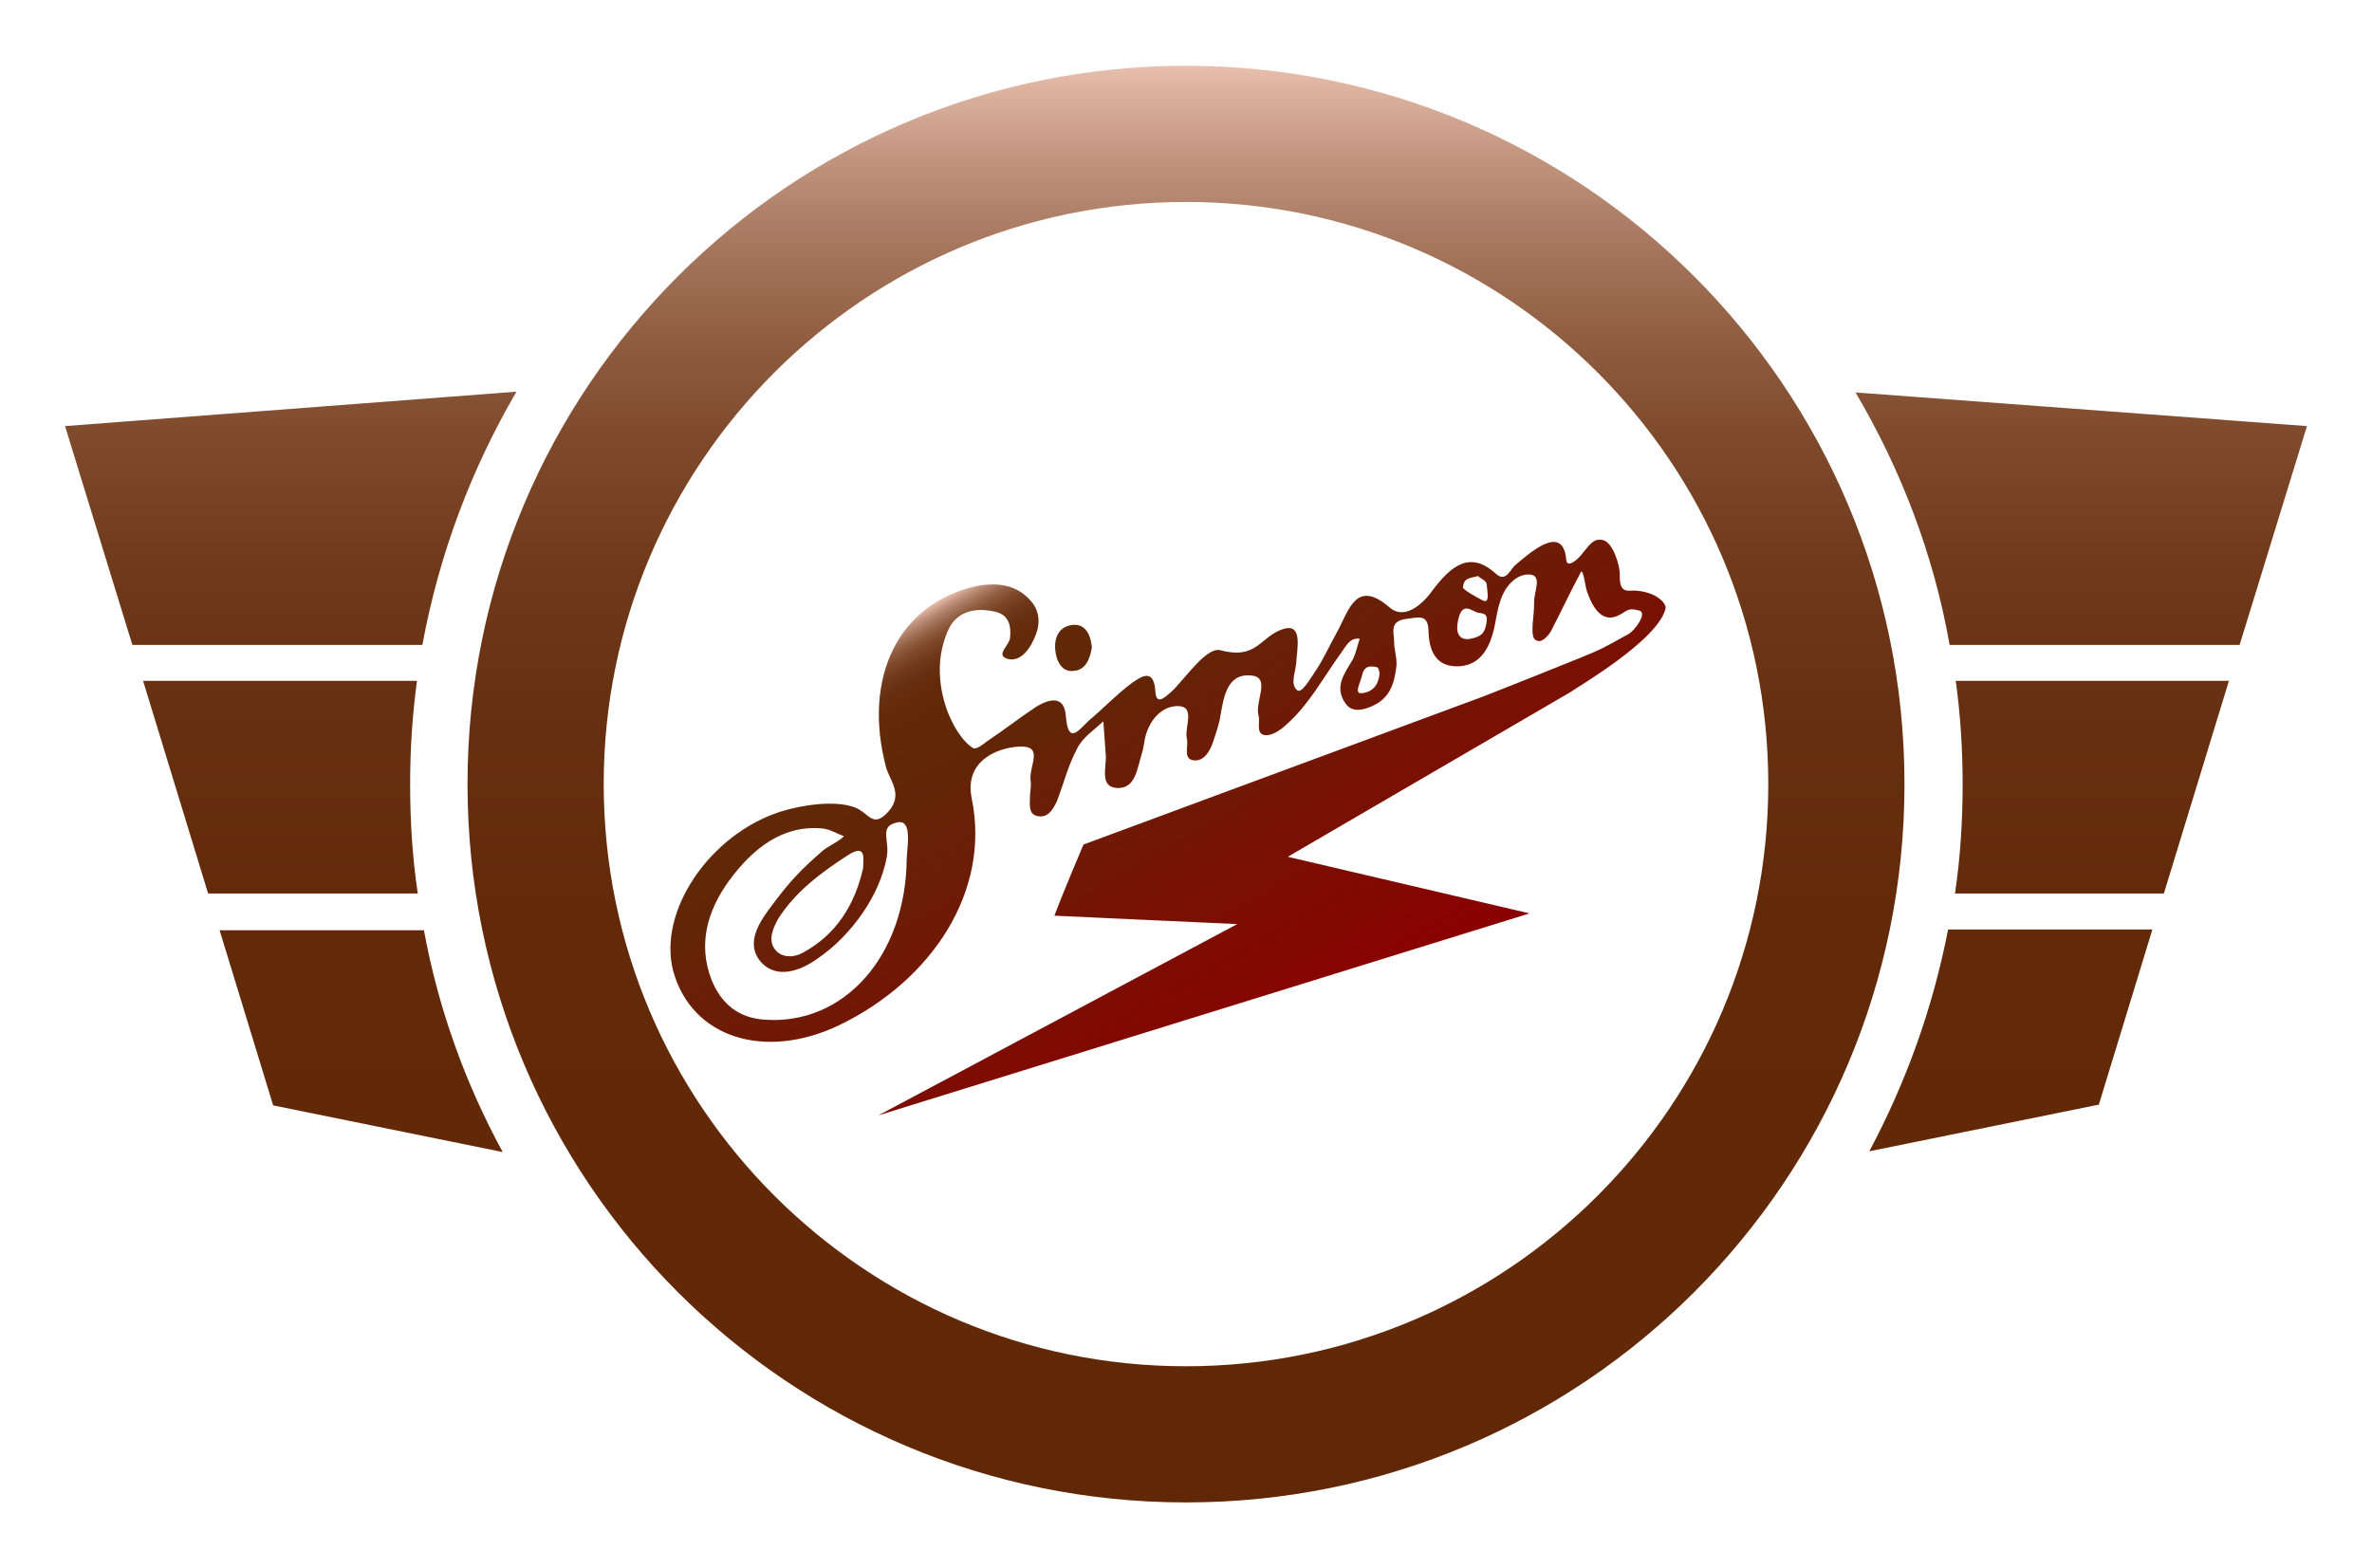 <?xml version="1.0" encoding="utf-8"?>
<!-- Generator: Adobe Illustrator 21.1.0, SVG Export Plug-In . SVG Version: 6.00 Build 0)  -->
<svg version="1.1" id="Ebene_1" xmlns="http://www.w3.org/2000/svg" xmlns:xlink="http://www.w3.org/1999/xlink" x="0px" y="0px"
	 viewBox="0 0 310 205" style="enable-background:new 0 0 310 205;" xml:space="preserve">
<style type="text/css">
	.st0{fill:url(#SVGID_1_);}
	.st1{fill:url(#SVGID_2_);}
</style>
<g>
	<linearGradient id="SVGID_1_" gradientUnits="userSpaceOnUse" x1="171.433" y1="135.673" x2="134.478" y2="71.666">
		<stop  offset="0" style="stop-color:#8B0001"/>
		<stop  offset="0.778" style="stop-color:#602807"/>
		<stop  offset="0.868" style="stop-color:#622A09"/>
		<stop  offset="0.901" style="stop-color:#673010"/>
		<stop  offset="0.924" style="stop-color:#713B1B"/>
		<stop  offset="0.943" style="stop-color:#7F4A2C"/>
		<stop  offset="0.959" style="stop-color:#915E42"/>
		<stop  offset="0.973" style="stop-color:#A7775E"/>
		<stop  offset="0.986" style="stop-color:#C1947E"/>
		<stop  offset="0.997" style="stop-color:#DFB5A2"/>
		<stop  offset="1" style="stop-color:#E8BFAD"/>
	</linearGradient>
	<path class="st0" d="M217.7,79.4c-0.2-1-1.8-2.1-4.1-2.2c-0.9,0-2,0.4-1.9-2.1c0-1.2-0.9-4.2-2.2-4.5c-1.3-0.3-1.8,0.7-2.9,2
		c-0.5,0.6-1.8,1.7-1.9,0.6c-0.4-4.9-4.8-0.9-6.7,0.7c-0.6,0.5-1.2,2.3-2.5,1.1c-3.4-3.1-5.9-1-8.3,2.2c-1.5,2.1-3.8,3.8-5.6,2.2
		c-4.4-3.8-5.3,0.4-6.9,3.3c-0.9,1.6-1.7,3.4-2.7,4.9c-0.7,1-1.9,3.2-2.5,2.6c-0.9-0.8-0.2-2.3-0.1-3.5c0.1-1.9,0.9-5.2-1.6-4.5
		c-3.1,0.9-3.4,4.1-8.3,2.8c-1.9-0.5-4.8,4-6.5,5.5c-0.7,0.6-1.9,1.8-2-0.1c-0.2-3.1-1.8-2-3.1-1.1c-2,1.5-3.7,3.3-5.6,4.9
		c-1.3,1.2-2.7,3.3-3-0.6c-0.2-2.7-2.1-2.3-3.9-1.2c-2.4,1.6-4,2.9-6.4,4.5c-0.5,0.4-1.4,1.1-1.8,0.9c-2.6-1.5-6.2-8.9-3.3-15.4
		c1.2-2.7,3.9-3,6.3-2.4c1.5,0.4,2,1.6,1.8,3.4c-0.1,1-1.9,2.2-0.4,2.7c1.5,0.5,2.8-0.9,3.5-2.5c0.8-1.6,0.9-3.3-0.1-4.7
		c-1.9-2.5-4.6-2.8-7.3-2.3c-10.3,2.2-15,12-11.9,23.7c0.5,1.8,2.3,3.5,0.3,5.8c-2.1,2.3-2.5,0.1-4.5-0.6c-2.6-0.9-6.7-0.3-9.6,0.6
		c-9.3,3-16.1,13.1-14,20.9c2.4,8.6,11.9,11.7,21.7,7c12-5.8,19.8-17.4,17.3-29.6c-1-4.8,3.1-6.6,6.1-6.8c3.5-0.2,1.3,2.5,1.6,4.5
		c0.1,0.7-0.1,1.5-0.1,2.2c0,1-0.2,2.2,1.1,2.4c1.3,0.2,1.9-0.9,2.4-1.9c0.9-2.3,1.5-4.8,2.7-7c0.7-1.4,2.2-2.4,3.4-3.5
		c0.1,1.4,0.2,2.8,0.3,4.2c0.2,1.6-0.9,4.3,1.4,4.5c2.5,0.2,2.7-2.5,3.3-4.4c0.2-0.6,0.3-1.3,0.4-1.9c0.5-2.5,2.2-4.4,4.3-4.4
		c2.4,0,0.9,2.7,1.2,4.2c0.3,1-0.6,2.8,1,2.9c1.3,0.1,2.1-1.3,2.5-2.6c0.3-0.9,0.6-1.8,0.8-2.7c0.5-2.7,0.8-6.1,4.1-5.8
		c2.7,0.2,0.4,3.5,1,5.3c0.2,0.9-0.4,2.3,0.8,2.5c0.8,0.1,1.8-0.5,2.5-1.1c3.2-2.7,5.1-6.4,7.5-9.7c0.6-0.8,1.1-2,2.4-1.8
		c-0.3,0.9-0.5,1.9-0.9,2.7c-1.2,2-2.4,3.6-1,5.7c0.8,1.2,2.1,1,3.3,0.5c2.5-1,3.1-2.9,3.4-5.3c0.1-1.1-0.3-2.1-0.3-3.2
		c0-1.2-0.7-2.7,1.6-3c1.7-0.2,2.9-0.7,2.9,1.8c0.1,2.3,0.9,4.3,3.5,4.4c2.8,0.1,4.2-1.8,4.9-4.3c0.4-1.4,0.5-2.9,1-4.3
		c0.6-1.9,2.1-3.5,3.8-3.4c1.7,0.1,0.6,2.2,0.6,3.5c0,1-0.1,2-0.2,3c0,0.9-0.2,2.1,0.8,2.2c0.5,0.1,1.4-0.8,1.7-1.5
		c1.3-2.5,2.5-5.1,3.8-7.5c0.3-0.6,0.6,2,0.8,2.5c1.6,4.7,3.8,3.3,4.4,3c0.8-0.4,0.9-0.9,2.4-0.5c1.2,0.3-0.6,2.7-1.4,3.1
		c-3.1,1.7-3.3,1.9-6.3,3.1c0,0-8.4,3.4-12.8,5.1l-52.1,19.3c0,0-2.6,6.1-3.8,9.3l23.9,1.1l-46.9,25l85.1-26.4l-31.6-7.4l36.9-21.5
		C205.5,90.2,217,83.6,217.7,79.4z M112.8,113.5c-1.1,4.9-3.6,8.7-7.8,11c-1.2,0.7-2.9,0.8-3.8-0.5c-0.8-1.2-0.2-2.6,0.5-3.9
		c2.3-3.6,5.7-6.1,9.1-8.3C113.3,110.2,112.8,112.3,112.8,113.5z M118.5,112.2c-0.1,12.8-8.2,21.8-18.5,21.1c-3.4-0.2-5.7-2-7-5.2
		c-1.8-4.6-0.6-9,2.3-13c3.1-4.2,7-7.3,12.2-6.8c1,0.1,1.9,0.7,2.8,1c-0.6,0.7-2.3,1.4-3,2.1c-2.5,2.2-4,3.7-6.3,6.8
		c-1.6,2.1-3.7,5-1.6,7.5c2.1,2.4,5.3,1.2,7.6-0.5c4.2-2.9,8-8.1,8.9-13.2c0.4-2.2-1.1-4,1.4-4.5
		C119.2,107.1,118.6,110.4,118.5,112.2z M178.1,90.6c-1.2,0.2-0.4-1.1-0.1-2.3c0.2-0.8,0.5-1.4,1.9-1.1c0.3,0.1,0.3,0.4,0.4,0.8
		C180.2,89.3,179.6,90.4,178.1,90.6z M193.2,75.3c0.3,0.4,1,0.5,1.1,1.1c0.1,1.2,0.4,2.5-0.5,2.1c-0.6-0.3-2.6-1.4-2.6-1.7
		C191.3,75.6,191.9,75.6,193.2,75.3z M194.3,81.2c-0.2,1.5-0.6,2-2.1,2.3c-1.6,0.3-1.9-0.9-1.7-2.1c0.5-3,1.8-1.5,2.7-1.3
		C194,80.2,194.4,80.3,194.3,81.2z M137.9,84.8c-0.1-1.6,0.6-2.9,2.2-3.1c1.6-0.2,2.4,1,2.6,2.9c-0.2,1.3-0.7,3-2.4,3.1
		C138.7,87.9,138,86.3,137.9,84.8z"/>
	<linearGradient id="SVGID_2_" gradientUnits="userSpaceOnUse" x1="155" y1="196.372" x2="155" y2="8.628">
		<stop  offset="0" style="stop-color:#602807"/>
		<stop  offset="0.406" style="stop-color:#622A09"/>
		<stop  offset="0.552" style="stop-color:#673010"/>
		<stop  offset="0.657" style="stop-color:#713B1B"/>
		<stop  offset="0.741" style="stop-color:#7F4A2C"/>
		<stop  offset="0.813" style="stop-color:#915E42"/>
		<stop  offset="0.877" style="stop-color:#A7775E"/>
		<stop  offset="0.935" style="stop-color:#C1947E"/>
		<stop  offset="0.987" style="stop-color:#DFB5A2"/>
		<stop  offset="1" style="stop-color:#E8BFAD"/>
	</linearGradient>
	<path class="st1" d="M155,8.6c-51.8,0-93.9,42-93.9,93.9s42,93.9,93.9,93.9s93.9-42,93.9-93.9S206.8,8.6,155,8.6z M155,178.6
		c-42,0-76.1-34.1-76.1-76.1S113,26.4,155,26.4c42,0,76.1,34.1,76.1,76.1S197,178.6,155,178.6z M291.3,89l-8.5,27.8h-27.3
		c0.7-4.7,1-9.5,1-14.3c0-4.6-0.3-9.1-0.9-13.5H291.3z M301.5,55.7l-8.8,28.6h-37.9c-2.1-11.9-6.4-23-12.3-33L301.5,55.7z
		 M281.3,121.5l-7,22.9l-30,6.1c4.8-9,8.3-18.7,10.3-29H281.3z M54.6,116.8H27.2L18.7,89h35.8c-0.6,4.4-0.9,8.9-0.9,13.5
		C53.6,107.4,53.9,112.1,54.6,116.8z M55.2,84.3H17.3L8.5,55.7l59-4.5C61.6,61.3,57.4,72.4,55.2,84.3z M65.7,150.6l-30-6.1l-7-22.9
		h26.7C57.3,131.9,60.8,141.6,65.7,150.6z"/>
</g>
</svg>
